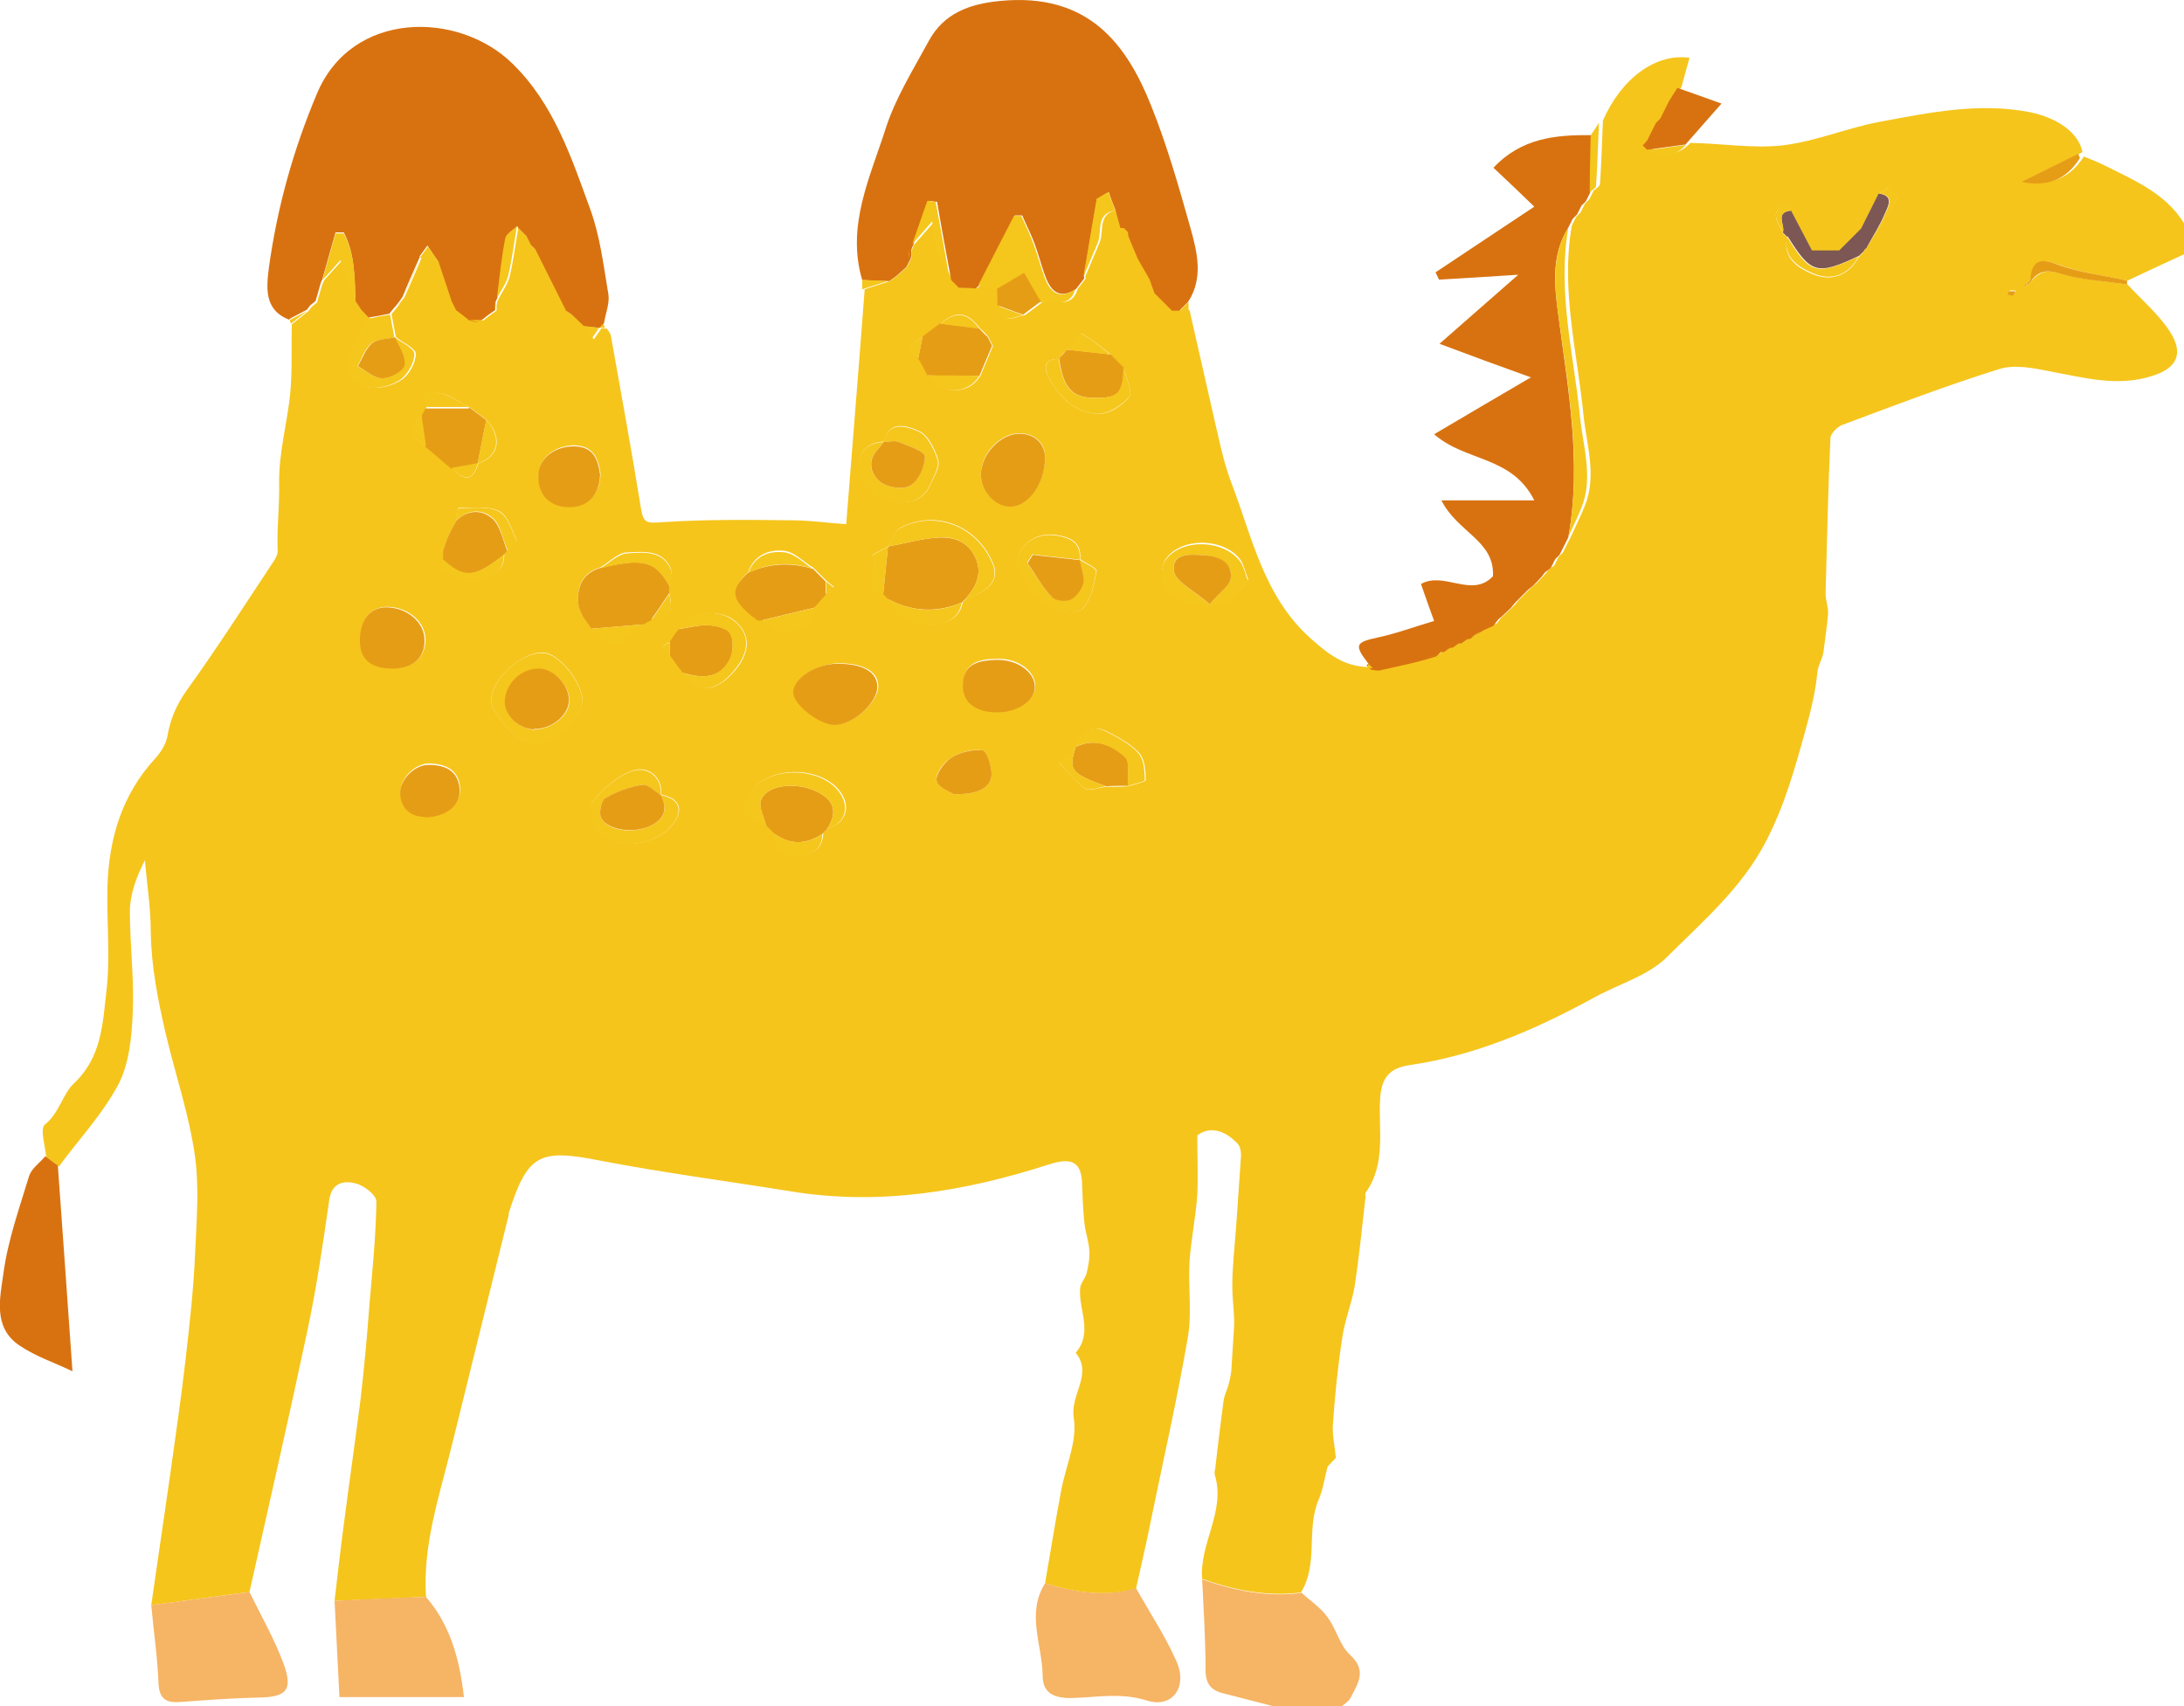   <svg xmlns="http://www.w3.org/2000/svg" viewBox="0 0 44.91 35.09">
   <g>
    <g>
     <path d="m44.91,4.78v.45c-.39.18-.78.36-1.16.54-.48-.1-.97-.16-1.43-.33-.38-.14-.53-.07-.56.31-.03.03-.06.06-.09.09,0,0-.02.02-.03.02,0,0,.02.02.02.02,0,0,.02-.02.03-.02.03-.03.06-.06.09-.09.16-.18.3-.23.57-.15.45.13.93.16,1.4.23.29.32.64.61.87.97.29.45.15.75-.36.91-.71.23-1.39.04-2.09-.09-.35-.07-.74-.15-1.06-.05-1.09.34-2.16.75-3.23,1.15-.1.04-.23.17-.24.26-.05,1.07-.07,2.14-.1,3.21,0,.14.06.28.05.42-.02.25-.06.5-.09.75-.01.15-.12.3-.13.46-.04.41-.14.8-.25,1.2-.22.79-.43,1.55-.82,2.29-.5.95-1.3,1.63-2.03,2.36-.39.38-.99.55-1.48.82-1.19.65-2.42,1.19-3.78,1.39-.44.06-.6.26-.63.69-.04.65.13,1.34-.3,1.94-.01.02,0,.05,0,.08-.07.61-.13,1.22-.22,1.82-.06.37-.21.72-.26,1.09-.09.58-.15,1.17-.19,1.76-.02.23.04.47.06.7-.06.06-.11.12-.17.18-.06.22-.09.46-.18.67-.27.62,0,1.33-.37,1.92-.7.09-1.37-.05-2.03-.28-.06-.73.49-1.39.26-2.14-.01-.04,0-.09.01-.13.05-.46.11-.93.17-1.39.01-.1.06-.19.09-.29.03-.11.06-.22.07-.34.02-.26.03-.53.05-.79.03-.31-.03-.62-.03-.94,0-.41.05-.82.08-1.24.03-.48.07-.97.1-1.45,0-.08-.02-.2-.08-.25-.27-.28-.57-.35-.82-.16,0,.45.02.84,0,1.22-.03.46-.13.92-.16,1.38-.03.51.05,1.03-.03,1.53-.22,1.28-.51,2.55-.77,3.82-.09.46-.2.91-.3,1.37-.64.18-1.26.08-1.87-.11.11-.63.21-1.27.33-1.9.09-.5.34-1.03.26-1.5-.08-.48.4-.9.04-1.34.36-.42.06-.88.09-1.31,0-.11.1-.21.13-.31.04-.16.07-.32.06-.48-.01-.19-.08-.37-.1-.56-.03-.28-.04-.56-.05-.84-.02-.47-.27-.5-.66-.38-1.73.56-3.5.86-5.33.56-1.3-.21-2.61-.38-3.91-.63-1.26-.25-1.5-.14-1.89,1.08,0,.01,0,.03,0,.04-.39,1.58-.78,3.16-1.17,4.74-.25,1.02-.6,2.03-.53,3.11-.63.03-1.25.06-1.88.08.06-.52.12-1.05.19-1.57.11-.85.23-1.69.34-2.54.08-.67.14-1.35.19-2.02.06-.69.13-1.38.14-2.08,0-.13-.25-.33-.42-.37-.25-.07-.5-.02-.55.34-.13.9-.26,1.8-.45,2.69-.38,1.79-.79,3.58-1.19,5.37-.67.09-1.35.18-2.02.27.13-.9.26-1.79.39-2.69.11-.8.23-1.6.32-2.4.08-.7.16-1.41.19-2.11.03-.68.09-1.37,0-2.03-.12-.85-.4-1.67-.6-2.51-.16-.69-.3-1.39-.31-2.11,0-.49-.08-.98-.12-1.47-.17.33-.3.68-.31,1.03,0,.7.09,1.39.06,2.09-.02.5-.07,1.05-.29,1.48-.32.61-.81,1.13-1.23,1.7-.09-.06-.17-.13-.26-.19-.02-.23-.13-.59-.03-.67.3-.24.37-.63.59-.84.59-.55.6-1.25.68-1.92.08-.71,0-1.43.02-2.15.03-.98.3-1.88.98-2.62.11-.12.22-.29.25-.45.06-.35.18-.64.39-.94.62-.86,1.19-1.75,1.78-2.64.05-.07.1-.16.1-.24-.02-.47.04-.93.03-1.4-.01-.62.17-1.24.23-1.86.04-.46.02-.93.03-1.4.11-.09.23-.18.34-.27.02-.03.05-.06.07-.09.04-.03.07-.06.11-.09h0c.03-.12.07-.23.1-.35.01-.03.03-.06.04-.1.12-.13.23-.26.37-.41.11.31.21.59.31.86h0c.04.05.08.11.12.17.05.05.1.11.15.16-.09.16-.16.34-.28.48-.3.36-.18.87.27.94.21.03.48-.04.66-.16.15-.1.29-.35.29-.53,0-.12-.27-.23-.41-.35h0c-.03-.15-.06-.31-.09-.47l.14-.17c.04-.06.08-.12.13-.18h0c.12-.27.24-.54.35-.81v-.02c.13.04.26.08.39.11h0c.09.27.18.54.27.81h0c.03.06.06.12.09.18h0s.08.06.12.09c.05.04.1.08.14.12.09,0,.18,0,.26,0,.05-.04.09-.07.14-.11.04-.03.09-.06.13-.09h0c0-.06,0-.12.01-.17.01-.03.03-.06.04-.09.08-.15.18-.29.22-.44.08-.34.12-.68.18-1.02,0,0,.01.03.01.03.03.03.06.06.09.09,0,0,0,0,0,0,.03.03.06.06.09.09h0c.03.06.06.12.09.18,0,0,0,0,0,0,.03.03.06.06.09.09,0,0,0,0,0,0,.09.18.18.36.27.54h0c.03.06.06.12.09.18h0c.03.06.06.12.09.18h0c.06.11.12.23.18.35h0s.08.06.13.09c.08.08.16.15.24.23.06.09.12.17.18.26l.16-.23h0s.07.01.11.01c.03.05.07.09.08.14.21,1.19.43,2.37.62,3.56.05.31.13.3.43.28.88-.06,1.77-.05,2.65-.04.4,0,.8.06,1.14.08.13-1.65.26-3.24.38-4.83.17-.06.35-.11.52-.17.05-.04.1-.07.15-.11.07-.06.13-.12.2-.18,0,0,0,0,0,0,.03-.06.06-.12.09-.18h0c0-.06,0-.12.01-.17.01-.03.03-.06.04-.1.12-.14.24-.27.43-.49.03.25.03.42.08.57.07.22.19.43.28.64l.16.16c.12,0,.24,0,.35.01,0,0,0,0,0,0,.03-.03.06-.06.09-.09,0,0-.01-.01-.01-.01.12.04.25.07.37.11,0,.12,0,.23.01.35.04.09.08.26.14.26.12.02.26-.05.39-.07.12-.09.24-.18.36-.27.26-.05.6.15.72-.27.02-.03.05-.06.07-.09.03-.04.07-.09.1-.13-.01-.01-.02-.02-.01-.04.1-.23.19-.46.29-.69.1-.23-.05-.6.36-.67h0c.03.12.07.24.1.36.02,0,.05,0,.07,0,.03.03.05.05.08.08,0,.03.01.05.01.08.06.15.13.3.19.46.08.15.17.29.25.44.03.09.07.19.1.28.03.03.05.05.08.08.03.03.07.07.1.1.03.03.05.05.08.08.03.03.07.07.1.1.05,0,.1,0,.15,0,.06,0,.12,0,.18,0,.16.69.31,1.38.47,2.07.12.5.21,1.01.39,1.48.43,1.12.66,2.33,1.63,3.2.38.34.7.58,1.2.59.04,0,.07,0,.11,0,.06,0,.12.01.17.02.21-.05.41-.09.62-.14.08-.02.16-.04.24-.06.1-.03.2-.06.31-.09,0,0,0,0,0,0,.03-.03.06-.06.1-.09h.03s.03,0,.03,0c.04-.03.08-.05.12-.08.02,0,.04-.01.06-.01.04-.03.08-.05.12-.08.02,0,.04-.01.06-.01.04-.03.08-.05.12-.08.02,0,.04-.01.06-.01l.2-.13s.05-.03.08-.05c.07-.03.13-.06.2-.09,0,0,0,0,0,0,.03-.04.06-.08.09-.12.03-.02.05-.04.08-.07.06-.06.13-.12.19-.18,0,0,0,0,0,0,.03-.04.06-.07.09-.11.09-.09.17-.17.26-.26l.11-.09h0c.06-.06.12-.13.18-.19.02-.03.04-.05.06-.08.04-.03.08-.06.12-.09h0c.03-.06.06-.12.09-.18h0s.06-.06.09-.09h0c.03-.06.06-.12.09-.18h0c.03-.06.06-.12.09-.18h0c.09-.2.19-.4.27-.6.25-.63.03-1.26-.03-1.87-.13-1.3-.47-2.58-.24-3.89h0c.03-.06.06-.12.09-.18h0s.06-.06.09-.09c0,0,0,0,0,0,.03-.06.06-.12.09-.18,0,0,0,0,0,0,.03-.03.06-.06.09-.09,0,0,0,0,0,0,.03-.06.06-.12.09-.18h0s.13-.09.13-.14c.03-.43.04-.86.06-1.3.38-.87,1.09-1.39,1.78-1.29-.05.19-.11.39-.16.58,0,0,0,.01,0,.01-.06.09-.11.18-.17.27,0,0,0,0,0,0-.03.06-.06.12-.09.18,0,0,0,0,0,0-.03.06-.06.12-.09.18,0,0,0,0,0,0-.03.03-.06.06-.09.09,0,0,0,0,0,0-.03.06-.06.12-.09.18,0,0,0,0,0,0-.03.06-.06.12-.09.18,0,0,0,0,0,0-.03.03-.06.07-.09.1.03.03.06.06.09.09.29.17.56.14.8-.11h0c.64.01,1.28.12,1.9.05.67-.08,1.3-.35,1.97-.48,1.03-.19,2.06-.41,3.12-.2.57.12,1,.43,1.07.82-.4.2-.81.4-1.17.58.52.11.91-.04,1.2-.49.15.06.3.12.44.19.66.33,1.35.62,1.7,1.33Zm-6.6.4s0,0,0,0c.03-.03.06-.06.08-.09,0,0,0-.01,0-.01.21-.33.43-.65.62-.98.02-.04-.11-.17-.17-.26-.07.05-.14.1-.21.15,0,0,0,0,0,0-.12.24-.24.48-.36.72,0,0,0,0,0,0-.15.15-.3.3-.45.45,0,0,0,0,0,0-.19,0-.37,0-.56,0,0,0,0,0,0,0-.14-.27-.29-.55-.43-.82h0c-.17-.28-.29-.05-.31.07-.02.11.09.25.14.38.03.03.06.06.09.09-.1.44.24.64.53.76.36.15.73.04.94-.35,0,0,0,0,0,0,.03-.03.05-.06.08-.08Zm-28.48,4.35h0c.43-.13.51-.53.18-.89-.12-.09-.24-.18-.36-.27-.21-.1-.4-.25-.62-.29-.1-.02-.41,0-.26.3l-.09.17c-.35.26-.2.45.09.62.18.15.35.3.53.45.23.27.42.3.54-.1Zm13.01-2.24s0,0,0,0c-.2-.15-.38-.31-.6-.43-.03-.02-.19.21-.3.33-.06.06-.11.12-.17.19-.25,0-.33.14-.22.35.21.42.54.75,1.01.78.22.02.52-.16.66-.35.08-.1-.07-.4-.12-.6h0c-.09-.09-.18-.18-.27-.27Zm-.71,8.07c-.12.11-.23.22-.35.33.18.18.34.39.54.53.09.06.28-.03.43-.04.15,0,.3,0,.45-.01.13-.04.36-.09.36-.13,0-.19-.02-.42-.13-.55-.17-.19-.42-.32-.65-.44-.29-.16-.55-.02-.65.31h0Zm-3.86-4.13c-.11.06-.23.13-.34.19.19.23-.24.65.24.79.03.03.07.07.1.1.18.38.5.53.9.52.3,0,.56-.11.63-.45.03-.03.06-.06.08-.08.47-.14.67-.39.55-.69-.31-.79-1.17-1.14-1.91-.76-.12.06-.17.25-.25.38,0,0,0,0,0,0Zm-.09-2.15c-.31.02-.51.17-.52.49,0,.29.36.72.66.75.34.04.67,0,.82-.37.07-.16.2-.36.15-.5-.07-.23-.21-.51-.4-.59-.21-.09-.6-.25-.71.22h0Zm-4.58,7.26h0c.02-.41-.31-.58-.57-.5-.32.1-.62.37-.84.64-.09.12-.03.49.09.62.38.41,1.26.29,1.58-.18.2-.29.11-.5-.26-.58Zm8.61-4.84h0c.04-.37-.23-.46-.5-.5-.37-.05-.67.14-.78.46-.05.15.13.39.23.59.05.1.14.19.22.28.17.22.75.37.91.16.16-.2.21-.49.26-.75,0-.06-.22-.16-.34-.24Zm-8.43,1.7c-.21.09-.21.18,0,.27.09.12.18.24.27.37.28.47.74.4,1.14-.15.26-.37.21-.72-.13-.96-.33-.22-.9-.12-1.1.21-.06.09-.12.18-.18.26Zm-3.33-1.89c.06-.07.19-.17.17-.21-.1-.21-.18-.51-.36-.59-.23-.11-.55-.06-.83-.07-.01,0-.02.17-.04.25-.06.12-.12.24-.18.35-.03.09-.06.18-.09.27,0,.06,0,.11,0,.17,0,.08-.04.22-.01.23.22.1.48.29.67.24.25-.06.6-.16.59-.56.03-.03.05-.06.08-.09Zm5.31,5.65c.06.06.12.12.18.18-.02.29.12.44.41.44.3,0,.56-.06.58-.45.03-.03.06-.06.09-.09.38-.11.49-.46.25-.77-.38-.5-1.37-.53-1.78-.05-.3.36-.19.64.28.74Zm4.65-9.86c-.03-.06-.06-.12-.09-.18-.06-.06-.11-.12-.17-.17-.26-.34-.49-.37-.8-.1l-.36.27c-.19.12-.41.23-.09.45.06.12.12.23.19.35.29.4.82.41,1.07.01.09-.21.17-.41.26-.62Zm-5.02,4.66c-.36.34-.34.54.09.9.03.03.07.06.1.08h.04s.04,0,.04,0c.14.08.3.26.42.24.28-.05.64-.07.65-.5.03-.03.06-.07.1-.1.03-.03.05-.06.08-.09.03-.03.05-.06.08-.09.05-.04.1-.09.16-.13-.05-.04-.11-.09-.16-.13-.09-.09-.17-.17-.26-.26-.2-.12-.38-.32-.59-.35-.31-.04-.62.07-.75.42Zm-1.63.44c0-.05,0-.11,0-.16.01-.12.07-.27.03-.36-.18-.39-.57-.33-.89-.32-.19,0-.37.2-.56.31-.4.13-.49.42-.44.8.03.06.05.12.08.19.06.09.12.17.18.26.16.12.35.35.48.32.22-.05.39-.27.59-.42.06-.03.12-.06.17-.09.36,0,.46-.14.36-.53Zm3.42,2.7c.36,0,.86-.44.88-.77.01-.31-.28-.49-.81-.49-.44,0-.93.31-.92.59,0,.25.54.67.86.67Zm4.31-5.53c-.01-.22-.16-.44-.5-.46-.4-.02-.82.41-.82.84,0,.34.29.66.6.66.37,0,.73-.47.72-1.04Zm-13.4,4.37c.4,0,.65-.21.66-.57.01-.37-.35-.69-.79-.69-.34,0-.55.26-.54.68,0,.39.22.58.68.58Zm12.43.89c.41,0,.77-.24.77-.52,0-.31-.36-.58-.79-.56-.32,0-.66.06-.69.47-.03.39.24.61.71.61Zm-8.17-4.89c-.04-.26-.11-.55-.5-.58-.41-.02-.75.24-.77.57-.02.41.2.66.6.68.39.02.66-.23.67-.67Zm-.37,4.69c0-.4-.49-1.01-.82-1.01-.45-.01-1.06.56-1.06.98,0,.31.62.92.94.92.32,0,.93-.58.93-.89Zm-3.23,2.35c.45,0,.74-.26.71-.59-.03-.37-.31-.48-.63-.49-.3,0-.61.31-.59.6.02.35.27.46.51.47Zm16.92-4.86c-.07-.17-.09-.29-.15-.39-.32-.47-1.23-.5-1.55-.03-.09.13-.11.42-.02.55.23.37.96.52,1.33.29.16-.1.27-.28.39-.43Zm-6.05,4.41c.49.02.77-.14.77-.41,0-.17-.11-.48-.19-.49-.21-.03-.47.04-.65.16-.15.09-.33.34-.29.47.04.14.29.23.36.28Zm21.83-10.35s-.09-.02-.12,0c-.02,0-.02.04-.04.07.04,0,.07.03.11.02.01,0,.02-.04.05-.08Z" style="fill:#f5c51c;">
     </path>
     <path d="m26.76,32.75c.18.17.4.31.54.51.18.24.25.58.46.77.36.33.16.59.01.89-.04.07-.12.12-.19.18h-1.35c-.35-.09-.7-.18-1.05-.27-.26-.06-.39-.18-.39-.49,0-.62-.04-1.24-.07-1.86.66.23,1.33.37,2.03.28Z" style="fill:#f6b465;">
     </path>
     <path d="m5.96,6.58c-.54-.2-.48-.67-.43-1.08.17-1.23.5-2.42.99-3.58.72-1.71,2.91-1.7,4.02-.61.85.83,1.21,1.93,1.6,3,.2.55.27,1.15.37,1.74.03.19-.06.4-.09.6-.03.03-.05.06-.08.09,0,0,0,0,0,0-.11,0-.22-.02-.33-.03-.08-.08-.16-.15-.24-.23-.04-.03-.08-.06-.13-.09,0,0,0,0,0,0-.06-.12-.12-.24-.18-.36,0,0,0,0,0,0-.03-.06-.06-.12-.09-.18,0,0,0,0,0,0-.03-.06-.06-.12-.09-.18,0,0,0,0,0,0-.09-.18-.18-.36-.27-.54,0,0,0,0,0,0-.03-.03-.06-.06-.09-.09,0,0,0,0,0,0-.03-.06-.06-.12-.09-.18,0,0,0,0,0,0-.03-.03-.06-.06-.09-.09,0,0,0,0,0,0-.03-.03-.06-.06-.09-.09,0,0-.01-.03-.01-.03-.08.08-.22.15-.24.25-.07.4-.11.81-.17,1.22-.01.03-.03.06-.04.09,0,.06,0,.11-.01.17,0,0,0,0,0,0-.04.03-.09.06-.13.09-.05.04-.09.07-.14.11-.04.01-.08.03-.11.04h-.03s-.08-.02-.12-.03c-.05-.04-.1-.08-.15-.12-.04-.03-.08-.06-.12-.09,0,0,0,0,0,0-.03-.06-.06-.12-.09-.18,0,0,0,0,0,0-.09-.27-.18-.54-.27-.81,0,0,0,0,0,0-.08-.11-.15-.22-.23-.34-.05.07-.11.15-.16.22,0,0,0,.02,0,.02-.12.27-.24.54-.35.81,0,0,0,0,0,0-.04.06-.08.12-.13.18-.05.06-.1.11-.14.17-.14.03-.29.06-.43.08-.05-.05-.1-.11-.15-.16-.04-.06-.08-.12-.12-.18,0,0,0,0,0,0-.02-.48-.01-.97-.24-1.41-.06,0-.11,0-.17,0-.09.32-.18.64-.27.96-.01.03-.03.06-.04.1-.03.12-.07.24-.1.35,0,0,0,0,0,0-.04.03-.07.06-.11.09-.02.03-.05.06-.07.09-.12.06-.24.13-.36.19Z" style="fill:#d87210;">
     </path>
     <path d="m17.73,5.76c-.33-1.11.16-2.11.48-3.11.2-.63.57-1.22.89-1.81.31-.57.84-.76,1.46-.82,1.83-.18,2.61.9,3.11,2.15.33.82.57,1.67.81,2.52.14.5.27,1.03-.05,1.52-.06.06-.12.12-.18.18-.05,0-.1,0-.15,0-.03-.03-.07-.07-.1-.1-.03-.03-.05-.05-.08-.08-.03-.03-.07-.07-.1-.1-.03-.03-.05-.05-.08-.08-.03-.09-.07-.19-.1-.28-.08-.15-.17-.29-.25-.44-.06-.15-.13-.3-.19-.46,0-.03,0-.05-.01-.08-.03-.03-.05-.05-.08-.08-.02,0-.05,0-.07,0-.03-.12-.07-.24-.1-.36,0,0,0,0,0,0-.05-.13-.1-.25-.14-.38-.08.05-.16.1-.24.14l-.27,1.59s0,.03.01.04c-.03.04-.07.09-.1.13-.02.03-.05.06-.07.09-.31.21-.5.08-.62-.22-.09-.23-.15-.48-.24-.72-.07-.19-.17-.38-.25-.57-.05,0-.1,0-.15,0-.24.47-.48.93-.72,1.4,0,0,.01.01.01.01-.03.03-.06.06-.09.09,0,0,0,0,0,0-.12,0-.24,0-.35-.01-.05-.05-.11-.11-.16-.16-.1-.54-.2-1.07-.29-1.61-.06,0-.12-.02-.17-.02-.11.3-.21.61-.32.91-.01.03-.03.06-.04.1,0,.06,0,.11-.01.17,0,0,0,0,0,0-.03.06-.06.12-.09.18,0,0,0,0,0,0-.07.06-.13.12-.2.18-.05.04-.1.07-.15.11-.17,0-.35-.01-.52-.02Z" style="fill:#d87210;">
     </path>
     <path d="m28.14,13.65c-.3-.39-.27-.44.19-.54.38-.08.75-.22,1.16-.34-.1-.28-.19-.52-.27-.76.47-.27,1.05.3,1.48-.16.04-.73-.73-.9-1.06-1.56h1.91c-.46-.92-1.41-.79-2.06-1.36.64-.38,1.26-.74,1.99-1.17-.64-.23-1.19-.43-1.88-.69.58-.51,1.06-.93,1.62-1.42-.6.04-1.11.07-1.63.1-.02-.05-.05-.1-.07-.15.68-.45,1.35-.9,2.03-1.35-.29-.28-.56-.54-.84-.8.57-.61,1.28-.68,2.01-.67,0,.39-.01.79-.02,1.18,0,0,0,0,0,0-.03.06-.06.12-.09.18,0,0,0,0,0,0-.03.03-.06.06-.09.09,0,0,0,0,0,0-.03.06-.06.12-.09.18,0,0,0,0,0,0-.03.03-.06.06-.09.09,0,0,0,0,0,0-.03.06-.06.12-.09.18,0,0,0,0,0,0-.35.56-.29,1.17-.21,1.77.2,1.53.49,3.05.21,4.6,0,0,0,0,0,0-.03.06-.06.12-.09.18,0,0,0,0,0,0-.03.06-.06.12-.09.18,0,0,0,0,0,0-.03.03-.06.06-.09.09,0,0,0,0,0,0-.03.06-.06.12-.09.18,0,0,0,0,0,0-.04.03-.08.06-.12.09-.02.03-.04.05-.06.08-.06.07-.12.13-.18.19,0,0,0,0,0,0-.04.03-.07.06-.11.09-.09.09-.17.17-.26.26-.03.04-.06.07-.09.11,0,0,0,0,0,0-.06.06-.13.12-.19.18-.03.02-.05.04-.08.07-.03.04-.06.08-.09.12,0,0,0,0,0,0-.07.03-.13.06-.2.09-.03.02-.05.03-.08.05-.07.04-.14.08-.2.13-.02,0-.04,0-.06.01-.04.03-.08.05-.12.08-.02,0-.04,0-.06.01-.04.03-.08.05-.12.08-.02,0-.04,0-.06.01-.04.03-.08.05-.12.08,0,0-.03,0-.03,0,0,0-.03,0-.03,0-.03.03-.06.06-.1.09,0,0,0,0,0,0-.1.03-.2.06-.31.09-.08.02-.16.04-.24.06-.21.05-.41.09-.62.14-.06,0-.12-.01-.17-.02-.03-.03-.06-.06-.09-.09Z" style="fill:#d87210;">
     </path>
     <path d="m23.36,32.66c.28.5.6.98.83,1.5.24.53-.08.98-.61.81-.54-.17-1.05-.06-1.56-.05-.38,0-.58-.12-.58-.47-.01-.63-.34-1.27.05-1.89.62.19,1.24.29,1.87.1Z" style="fill:#f6b465;">
     </path>
     <path d="m5.13,32.74c.24.49.51.96.7,1.47.2.55.06.69-.51.7-.53.01-1.06.05-1.59.09-.27.02-.45-.02-.47-.37-.02-.54-.1-1.08-.15-1.62.67-.09,1.35-.18,2.02-.27Z" style="fill:#f6b465;">
     </path>
     <path d="m8.76,32.84c.49.57.69,1.26.78,2.06h-2.56c-.03-.66-.07-1.32-.1-1.98.63-.03,1.25-.06,1.88-.08Z" style="fill:#f6b465;">
     </path>
     <path d="m1.19,23.98c.1,1.39.2,2.78.3,4.22-.35-.17-.75-.3-1.09-.53-.55-.37-.4-.98-.33-1.48.09-.68.33-1.35.53-2.01.05-.15.22-.27.33-.4.09.06.17.13.26.19Z" style="fill:#d87210;">
     </path>
     <path d="m19.86,12.31s-.06.06-.08.08c-.52.22-1.03.19-1.52-.07-.03-.03-.07-.07-.1-.1.03-.33.07-.66.1-.98,0,0,0,0,0,0,.32-.06.64-.15.96-.18.32-.03.63.03.81.35.19.35.06.63-.17.9Z" style="fill:#e69d16;">
     </path>
     <path d="m13.4,12.75c-.06.03-.12.06-.17.09-.36.03-.71.06-1.07.09-.06-.09-.12-.17-.18-.26-.03-.06-.05-.12-.08-.19-.05-.37.04-.67.44-.8.88-.21,1.14-.15,1.42.36,0,.05,0,.11,0,.16-.12.18-.24.36-.36.53Z" style="fill:#e69d16;">
     </path>
     <path d="m16.99,12.22s-.05.06-.08.09c-.03.03-.05.06-.08.09-.03.03-.06.07-.1.1-.36.09-.72.17-1.08.26,0,0-.04,0-.04,0,0,0-.04,0-.04,0-.03-.03-.07-.06-.1-.08-.44-.36-.46-.56-.09-.9.44-.2.88-.22,1.34-.08.09.09.17.17.26.26,0,.09,0,.17,0,.26Z" style="fill:#e69d16;">
     </path>
     <path d="m17.17,14.91c-.32,0-.86-.42-.86-.67,0-.29.48-.6.92-.59.53,0,.82.18.81.49-.01.33-.51.77-.88.77Z" style="fill:#e69d16;">
     </path>
     <path d="m21.49,9.38c.01.57-.35,1.04-.72,1.04-.31,0-.6-.32-.6-.66,0-.42.42-.86.82-.84.34.02.48.24.5.46Z" style="fill:#e69d16;">
     </path>
     <path d="m20.14,6.76c.06.06.11.12.17.17.03.06.06.12.09.18-.09.21-.17.41-.26.62-.36,0-.71,0-1.07-.01-.06-.12-.12-.23-.19-.35.03-.15.06-.3.09-.45.12-.09.24-.18.36-.27.27.03.54.07.8.1Z" style="fill:#e69d16;">
     </path>
     <path d="m9.64,8.37c.12.09.24.18.36.27-.06.3-.12.6-.18.9,0,0,0,0,0,0-.18.03-.36.06-.54.1-.18-.15-.35-.3-.53-.45-.03-.21-.06-.42-.09-.62.03-.06.06-.12.09-.17.3,0,.59,0,.89,0Z" style="fill:#e69d16;">
     </path>
     <path d="m8.08,13.75c-.46,0-.68-.19-.68-.58,0-.42.21-.68.54-.68.44,0,.8.32.79.69,0,.36-.25.57-.66.57Z" style="fill:#e69d16;">
     </path>
     <path d="m17,17.06s-.06.06-.09.09c-.33.22-.66.23-.98,0-.06-.06-.12-.12-.18-.18-.04-.18-.16-.38-.1-.52.12-.32.75-.38,1.17-.16.37.19.39.45.18.77Z" style="fill:#e69d16;">
     </path>
     <path d="m20.51,14.65c-.47,0-.74-.22-.71-.61.03-.41.36-.46.69-.47.43-.01.79.25.79.56,0,.28-.36.52-.77.52Z" style="fill:#e69d16;">
     </path>
     <path d="m12.34,9.76c-.01.44-.28.69-.67.67-.39-.02-.62-.27-.6-.68.02-.33.35-.59.77-.57.39.02.46.31.5.58Z" style="fill:#e69d16;">
     </path>
     <path d="m11.97,14.44c0,.31-.61.9-.93.89-.32,0-.93-.61-.94-.92,0-.43.6-1,1.06-.98.33,0,.82.61.82,1.01Zm-.98.56c.36,0,.72-.29.72-.59,0-.31-.32-.65-.61-.65-.36,0-.69.29-.71.66-.02.28.29.58.61.59Z" style="fill:#f5c61c;">
     </path>
     <path d="m9.11,11.5c0-.06,0-.11,0-.17.03-.09.06-.18.09-.27.06-.12.12-.24.18-.35.24-.24.54-.23.75-.04.16.15.21.43.3.66-.03.03-.05.06-.08.09-.6.47-.82.49-1.25.09Z" style="fill:#e69d16;">
     </path>
     <path d="m20.13,5.84c.24-.47.48-.93.72-1.4.05,0,.1,0,.15,0,.09.19.18.38.25.57.09.24.15.48.24.72.12.3.31.43.62.22-.12.41-.47.22-.72.27-.11-.2-.23-.4-.34-.59-.19.11-.37.22-.56.33-.12-.04-.25-.07-.37-.11Z" style="fill:#f5c61c;">
     </path>
     <path d="m14.04,13.84c-.09-.12-.18-.24-.27-.37,0-.09,0-.18,0-.27.06-.09.12-.18.18-.26.2-.03.41-.09.61-.08.16,0,.4.06.46.17.07.14.06.38-.01.53-.21.41-.58.39-.96.28Z" style="fill:#e69d16;">
     </path>
     <path d="m22.2,11.51c.12.08.35.18.34.24-.04.26-.1.56-.26.75-.16.2-.74.06-.91-.16-.07-.09-.16-.18-.22-.28-.1-.19-.28-.43-.23-.59.11-.32.41-.51.78-.46.27.04.54.13.5.5-.32-.04-.65-.07-.97-.11l-.11.17c.16.24.31.49.5.7.07.08.29.1.39.05.12-.06.23-.22.26-.35.03-.15-.05-.31-.08-.47Z" style="fill:#f5c61c;">
     </path>
     <path d="m32.25,11.05c.28-1.55,0-3.07-.21-4.6-.08-.6-.13-1.22.21-1.77-.23,1.32.11,2.6.24,3.89.06.61.28,1.25.03,1.87-.08.2-.18.4-.27.6Z" style="fill:#f5c61c;">
     </path>
     <path d="m21.77,7.38c.06-.06.11-.12.17-.19.3.03.6.06.9.1,0,0,0,0,0,0,.09.09.18.18.27.27,0,0,0,0,0,0-.01.54-.12.64-.65.62-.42-.01-.6-.22-.68-.8Z" style="fill:#e69d16;">
     </path>
     <path d="m8.74,16.8c-.24,0-.49-.12-.51-.47-.02-.29.3-.61.59-.6.32,0,.6.11.63.49.03.33-.26.58-.71.59Z" style="fill:#e69d16;">
     </path>
     <path d="m13.59,16.35c.37.08.46.29.26.58-.32.46-1.2.59-1.58.18-.12-.13-.18-.51-.09-.62.22-.27.52-.54.84-.64.26-.08.59.09.57.5-.13-.07-.27-.23-.38-.21-.26.04-.52.14-.76.27-.08.05-.13.27-.1.38.08.26.59.37.96.22.32-.12.45-.33.28-.66Z" style="fill:#f5c61c;">
     </path>
     <path d="m18.17,9.09c.11-.46.5-.31.71-.22.19.08.33.37.4.59.04.14-.08.33-.15.5-.16.37-.49.4-.82.37-.3-.03-.67-.46-.66-.75.01-.32.21-.47.52-.49-.04.05-.07.1-.11.14-.24.23-.16.51.03.67.14.12.48.18.62.09.17-.1.31-.39.31-.6,0-.11-.34-.22-.54-.3-.09-.04-.21,0-.31,0Z" style="fill:#f5c61c;">
     </path>
     <path d="m25.66,11.94c-.13.14-.23.33-.39.43-.38.23-1.1.08-1.33-.29-.08-.13-.07-.42.02-.55.32-.47,1.22-.44,1.55.03.06.09.09.21.15.39Zm-.79.49c.21-.25.42-.39.44-.55.03-.33-.27-.43-.54-.46-.27-.02-.69-.06-.63.32.03.23.42.41.74.69Z" style="fill:#f5c61c;">
     </path>
     <path d="m34.5,1.81c.29.1.59.21.9.32-.26.29-.49.56-.73.83,0,0,0,.01,0,.01-.27.04-.53.07-.8.11-.03-.03-.06-.06-.09-.09.03-.03.06-.07.09-.1,0,0,0,0,0,0,.03-.06.06-.12.09-.18,0,0,0,0,0,0,.03-.06.06-.12.09-.18,0,0,0,0,0,0,.03-.03.06-.06.09-.09,0,0,0,0,0,0,.03-.06.06-.12.09-.18,0,0,0,0,0,0,.03-.06.06-.12.09-.18,0,0,0,0,0,0,.06-.09.11-.18.17-.27,0,0,0-.01,0-.01Z" style="fill:#d87210;">
     </path>
     <path d="m19.62,16.34c-.07-.05-.33-.14-.36-.28-.03-.13.15-.37.29-.47.18-.12.44-.18.65-.16.09.01.19.32.19.49,0,.27-.28.43-.77.41Z" style="fill:#e69d16;">
     </path>
     <path d="m23.19,16.16c-.15,0-.3,0-.45.01-.73-.27-.77-.33-.62-.81,0,0,0,0,0,0,.39-.19.74-.05,1.02.21.11.1.04.39.06.59Z" style="fill:#e69d16;">
     </path>
     <path d="m36.75,4.87s-.06-.06-.09-.09c.06-.15-.18-.41.17-.45,0,0,0,0,0,0,.14.27.29.55.43.82,0,0,0,0,0,0,.19,0,.37,0,.56,0,0,0,0,0,0,0,.15-.15.3-.3.45-.45,0,0,0,0,0,0,.12-.24.24-.48.36-.72,0,0,0,0,0,0,.33.04.19.27.13.41-.1.24-.24.46-.37.69,0,0,0,.01,0,.01-.03.03-.06.06-.08.09,0,0,0,0,0,0-.03.03-.05.06-.08.08,0,0,0,0,0,0-.87.41-.99.37-1.47-.4Z" style="fill:#7d5753;">
     </path>
     <path d="m17,17.06c.21-.32.19-.58-.18-.77-.42-.22-1.05-.16-1.17.16-.05.14.06.34.1.52-.47-.1-.58-.38-.28-.74.41-.48,1.4-.45,1.78.05.24.32.13.66-.25.77Z" style="fill:#f5c61c;">
     </path>
     <path d="m19.86,12.31c.23-.27.36-.55.17-.9-.18-.32-.49-.39-.81-.35-.32.03-.64.12-.96.18.08-.13.13-.32.25-.38.74-.38,1.6-.03,1.91.76.12.3-.09.55-.55.69Z" style="fill:#f5c61c;">
     </path>
     <path d="m7.59,6.55c.14-.03.29-.06.43-.08.03.16.06.31.09.47-.16.04-.36.03-.47.12-.14.11-.2.31-.29.47.17.09.34.25.5.25.16,0,.44-.15.46-.27.03-.18-.12-.38-.2-.58.15.12.41.23.41.35,0,.18-.14.42-.29.53-.18.12-.45.19-.66.16-.45-.07-.57-.58-.27-.94.12-.14.19-.32.28-.48Z" style="fill:#f5c61c;">
     </path>
     <path d="m14.04,13.84c.38.11.75.13.96-.28.08-.15.09-.39.01-.53-.06-.11-.29-.16-.46-.17-.2-.01-.41.05-.61.08.2-.33.76-.44,1.1-.21.35.23.4.59.13.96-.4.56-.86.62-1.14.15Z" style="fill:#f5c61c;">
     </path>
     <path d="m21.77,7.38c.09.58.26.79.68.8.53.02.64-.08.65-.62.05.21.2.5.12.6-.15.18-.44.36-.66.35-.47-.03-.8-.36-1.01-.78-.1-.21-.03-.35.22-.35Z" style="fill:#f5c61c;">
     </path>
     <path d="m20.5,5.94c.19-.11.37-.22.56-.33.11.2.23.4.34.59-.12.09-.24.18-.36.27-.18-.06-.35-.13-.53-.19,0-.12,0-.23-.01-.35Z" style="fill:#e69d16;">
     </path>
     <path d="m23.19,16.16c-.01-.2.05-.49-.06-.59-.27-.25-.63-.4-1.02-.21.1-.34.36-.47.65-.31.23.12.48.25.65.44.11.13.13.36.13.55,0,.04-.23.08-.36.13Z" style="fill:#f5c61c;">
     </path>
     <path d="m18.26,12.32c.5.26,1,.3,1.52.07-.07.34-.33.45-.63.45-.4,0-.72-.14-.9-.52Z" style="fill:#f5c61c;">
     </path>
     <path d="m6.63,5.76c.09-.32.18-.64.27-.96.06,0,.11,0,.17,0,.23.43.23.92.24,1.41-.1-.27-.2-.55-.31-.86-.13.15-.25.28-.37.41Z" style="fill:#f5c61c;">
     </path>
     <path d="m13.76,12.05c-.28-.51-.54-.58-1.42-.36.19-.11.37-.3.56-.31.32-.02.71-.07.89.32.04.1-.01.24-.03.36Z" style="fill:#f5c61c;">
     </path>
     <path d="m18.75,5.04c.11-.3.21-.61.32-.91.06,0,.12.02.17.02.1.54.2,1.07.29,1.61-.1-.21-.21-.42-.28-.64-.05-.15-.05-.32-.08-.57-.19.22-.31.36-.43.49Z" style="fill:#f5c61c;">
     </path>
     <path d="m10.44,11.32c-.1-.22-.14-.51-.3-.66-.21-.19-.51-.2-.75.04.01-.09.03-.25.04-.25.28,0,.6-.05.83.07.18.09.26.38.36.59.02.04-.11.14-.17.21Z" style="fill:#f5c61c;">
     </path>
     <path d="m22.12,15.36c-.15.49-.1.54.62.81-.15.02-.34.11-.43.04-.21-.14-.36-.35-.54-.53.12-.11.23-.22.35-.33Z" style="fill:#f5c61c;">
     </path>
     <path d="m43.74,5.77s0,.06,0,.08c-.47-.07-.95-.09-1.4-.23-.27-.08-.42-.04-.57.15,0,0-.02-.02-.02-.02.03-.38.18-.46.56-.31.45.17.95.22,1.43.33Z" style="fill:#e69d16;">
     </path>
     <path d="m22.28,5.68l.27-1.59c.08-.05.16-.1.24-.14.05.13.1.25.14.38-.41.06-.26.44-.36.67-.1.23-.19.46-.29.69Z" style="fill:#f5c61c;">
     </path>
     <path d="m16.73,11.7c-.46-.15-.9-.13-1.34.08.13-.36.44-.46.75-.42.21.03.4.23.59.35Z" style="fill:#f5c61c;">
     </path>
     <path d="m9.11,11.5c.43.4.65.38,1.25-.09,0,.4-.34.5-.59.56-.2.05-.45-.14-.67-.24-.03-.01,0-.15.01-.23Z" style="fill:#f5c61c;">
     </path>
     <path d="m36.75,4.87c.47.77.6.81,1.47.4-.21.4-.58.51-.94.35-.28-.12-.63-.32-.53-.76Z" style="fill:#f5c61c;">
     </path>
     <path d="m15.93,17.15c.33.23.66.22.98,0-.01.38-.28.44-.58.45-.29,0-.43-.15-.41-.44Z" style="fill:#f5c61c;">
     </path>
     <path d="m38.4,5.08c.12-.23.27-.45.37-.69.06-.14.2-.37-.13-.41.07-.05.14-.1.21-.15.06.09.2.22.17.26-.19.34-.41.66-.62.98Z" style="fill:#f5c61c;">
     </path>
     <path d="m42.74,3.17s.02.06.03.08c-.28.45-.68.6-1.2.49.36-.18.77-.38,1.17-.58Z" style="fill:#e69d16;">
     </path>
     <path d="m15.66,12.76c.36-.09.72-.17,1.08-.26-.01.43-.37.45-.65.5-.12.02-.28-.15-.42-.24Z" style="fill:#f5c61c;">
     </path>
     <path d="m12.16,12.93c.36-.03.71-.06,1.07-.09-.19.15-.37.37-.59.42-.13.03-.32-.21-.48-.32Z" style="fill:#f5c61c;">
     </path>
     <path d="m10.22,6.12c.05-.41.09-.82.17-1.22.02-.09.15-.16.24-.25-.06.34-.1.69-.18,1.02-.04.16-.14.29-.22.44Z" style="fill:#f5c61c;">
     </path>
     <path d="m22.83,7.29c-.3-.03-.6-.06-.9-.1.1-.12.26-.35.3-.33.22.11.4.28.6.43Z" style="fill:#f5c61c;">
     </path>
     <path d="m32.69,3.96c0-.39.01-.79.02-1.18.06-.09.12-.17.17-.26-.02.43-.03.86-.06,1.3,0,.05-.09.09-.13.14Z" style="fill:#f5c61c;">
     </path>
     <path d="m9.64,8.37c-.3,0-.59,0-.89,0-.14-.3.16-.32.26-.3.22.05.42.19.62.29Z" style="fill:#f5c61c;">
     </path>
     <path d="m19.07,7.72c.36,0,.71,0,1.07.01-.26.4-.78.39-1.07-.01Z" style="fill:#f5c61c;">
     </path>
     <path d="m18.26,11.24c-.03.33-.07.66-.1.98-.48-.14-.05-.56-.24-.79l.34-.19Z" style="fill:#f5c61c;">
     </path>
     <path d="m9.82,9.53c.06-.3.12-.6.18-.9.33.37.25.77-.18.9Z" style="fill:#f5c61c;">
     </path>
     <path d="m20.14,6.76c-.27-.03-.54-.07-.8-.1.31-.27.55-.24.8.1Z" style="fill:#f5c61c;">
     </path>
     <path d="m13.4,12.75c.12-.18.24-.36.36-.53.1.39,0,.54-.36.53Z" style="fill:#f5c61c;">
     </path>
     <path d="m37.26,5.15c-.14-.27-.29-.55-.43-.82.14.27.29.55.43.82Z" style="fill:#f5c61c;">
     </path>
     <path d="m8.29,6.12c.12-.27.24-.54.35-.81-.12.27-.24.54-.35.81Z" style="fill:#f5c61c;">
     </path>
     <path d="m33.87,3.09c.27-.04.53-.07.8-.11-.24.25-.5.28-.8.11Z" style="fill:#f5c61c;">
     </path>
     <path d="m20.51,6.29c.18.06.35.13.53.19-.13.03-.27.09-.39.07-.06,0-.09-.17-.14-.26Z" style="fill:#f5c61c;">
     </path>
     <path d="m8.67,8.55c.03.21.06.42.09.62-.29-.17-.44-.36-.09-.62Z" style="fill:#f5c61c;">
     </path>
     <path d="m9.02,5.4c.09.27.18.54.27.81-.09-.27-.18-.54-.27-.81Z" style="fill:#f5c61c;">
     </path>
     <path d="m36.83,4.33c-.35.04-.11.3-.17.45-.05-.13-.16-.26-.14-.38.02-.12.14-.35.31-.07Z" style="fill:#f5c61c;">
     </path>
     <path d="m9.29,9.62c.18-.03.36-.06.54-.1-.11.4-.3.36-.54.1Z" style="fill:#f5c61c;">
     </path>
     <path d="m38.64,3.98c-.12.24-.24.48-.36.72.12-.24.24-.48.36-.72Z" style="fill:#f5c61c;">
     </path>
     <path d="m8.64,5.29c.05-.07.11-.15.16-.22.08.11.15.22.23.34-.13-.04-.26-.08-.39-.11Z" style="fill:#f5c61c;">
     </path>
     <path d="m17.73,5.76c.17,0,.35.01.52.02-.17.06-.35.11-.52.17,0-.06,0-.13,0-.19Z" style="fill:#f5c61c;">
     </path>
     <path d="m11.99,6.71c.11,0,.22.02.33.03-.05.08-.11.16-.16.23-.06-.09-.12-.17-.18-.26Z" style="fill:#f5c61c;">
     </path>
     <path d="m11,5.13c.09.18.18.36.27.54-.09-.18-.18-.36-.27-.54Z" style="fill:#f5c61c;">
     </path>
     <path d="m18.97,6.93c-.03.15-.06.3-.09.45-.32-.22-.1-.33.09-.45Z" style="fill:#f5c61c;">
     </path>
     <path d="m28.4,13.76c.21-.05.41-.09.62-.14-.21.05-.41.09-.62.14Z" style="fill:#f5c61c;">
     </path>
     <path d="m38.27,4.69c-.15.15-.3.3-.45.45.15-.15.3-.3.45-.45Z" style="fill:#f5c61c;">
     </path>
     <path d="m5.96,6.58c.12-.06.24-.13.36-.19-.11.09-.23.18-.34.27,0-.03-.02-.05-.02-.08Z" style="fill:#f5c61c;">
     </path>
     <path d="m23.2,4.86c.06.15.13.3.19.46-.06-.15-.13-.3-.19-.46Z" style="fill:#f5c61c;">
     </path>
     <path d="m41.44,6s-.03.08-.05.08c-.04,0-.07-.02-.11-.02.01-.02.02-.07.04-.07.04,0,.08,0,.12,0Z" style="fill:#e69d16;">
     </path>
     <path d="m23.1,7.56c-.09-.09-.18-.18-.27-.27.09.09.18.18.27.27Z" style="fill:#f5c61c;">
     </path>
     <path d="m11.45,6.03c.06.12.12.24.18.36-.06-.12-.12-.24-.18-.36Z" style="fill:#f5c61c;">
     </path>
     <path d="m13.77,13.21c0,.09,0,.18,0,.27-.21-.09-.21-.18,0-.27Z" style="fill:#f5c61c;">
     </path>
     <path d="m37.82,5.14c-.19,0-.37,0-.56,0,.19,0,.37,0,.56,0Z" style="fill:#f5c61c;">
     </path>
     <path d="m9.2,11.06c-.03.09-.06.18-.09.27.03-.09.06-.18.09-.27Z" style="fill:#f5c61c;">
     </path>
     <path d="m16.99,12.22c0-.09,0-.17,0-.26.05.04.11.09.16.13-.05.04-.1.09-.16.13Z" style="fill:#f5c61c;">
     </path>
     <path d="m27.48,29.98c-.06.06-.11.12-.17.18.06-.06.11-.12.17-.18Z" style="fill:#f5c61c;">
     </path>
     <path d="m6.49,6.21c.03-.12.07-.24.1-.35-.03.12-.07.24-.1.35Z" style="fill:#f5c61c;">
     </path>
     <path d="m9.8,6.62s.08-.03.11-.04c-.09,0-.18,0-.26,0,.04.01.08.02.12.03,0,0,.03,0,.03,0Z" style="fill:#f5c61c;">
     </path>
     <path d="m34.5,1.83c-.06.09-.11.18-.17.27.06-.09.11-.18.17-.27Z" style="fill:#f5c61c;">
     </path>
     <path d="m19.7,5.92c.12,0,.24,0,.35.01-.12,0-.24,0-.35-.01Z" style="fill:#f5c61c;">
     </path>
     <path d="m20.4,7.12c-.03-.06-.06-.12-.09-.18.03.06.06.12.09.18Z" style="fill:#f5c61c;">
     </path>
     <path d="m11.9,12.48c.03.06.05.12.08.19-.03-.06-.05-.12-.08-.19Z" style="fill:#f5c61c;">
     </path>
     <path d="m22.93,4.32c.03.12.07.24.1.36-.03-.12-.07-.24-.1-.36Z" style="fill:#f5c61c;">
     </path>
     <path d="m18.41,5.66c.07-.06.13-.12.2-.18-.07.06-.13.12-.2.18Z" style="fill:#f5c61c;">
     </path>
     <path d="m30.89,12.66c.06-.06.13-.12.19-.18-.06.06-.13.12-.19.18Z" style="fill:#f5c61c;">
     </path>
     <path d="m23.65,5.75c.03.09.07.19.1.28-.03-.09-.07-.19-.1-.28Z" style="fill:#f5c61c;">
     </path>
     <path d="m29.25,13.55c.1-.03.2-.06.31-.09-.1.03-.2.06-.31.09Z" style="fill:#f5c61c;">
     </path>
     <path d="m31.53,12.04c.06-.06.12-.13.18-.19-.06.06-.12.13-.18.19Z" style="fill:#f5c61c;">
     </path>
     <path d="m24.26,6.39c.06-.06.12-.12.18-.18,0,.06,0,.12,0,.18-.06,0-.12,0-.18,0Z" style="fill:#f5c61c;">
     </path>
     <path d="m18.61,5.49c.03-.06.06-.12.09-.18-.03.06-.06.12-.09.18Z" style="fill:#f5c61c;">
     </path>
     <path d="m34.06,2.54c-.03.06-.06.12-.09.18.03-.06.06-.12.09-.18Z" style="fill:#f5c61c;">
     </path>
     <path d="m7.32,6.21c.04.06.08.12.12.18-.04-.06-.08-.12-.12-.18Z" style="fill:#f5c61c;">
     </path>
     <path d="m32.07,11.41c.03-.06.06-.12.09-.18-.03.06-.06.12-.09.18Z" style="fill:#f5c61c;">
     </path>
     <path d="m31.89,11.68c.03-.06.06-.12.09-.18-.03.06-.06.12-.09.18Z" style="fill:#f5c61c;">
     </path>
     <path d="m34.33,2.09c-.03.06-.06.12-.09.18.03-.06.06-.12.09-.18Z" style="fill:#f5c61c;">
     </path>
     <path d="m9.29,6.21c.03.06.06.12.09.18-.03-.06-.06-.12-.09-.18Z" style="fill:#f5c61c;">
     </path>
     <path d="m10.17,6.39c0-.06,0-.11.01-.17,0,.06,0,.11-.01.17Z" style="fill:#f5c61c;">
     </path>
     <path d="m11.27,5.67c.03.06.06.12.09.18-.03-.06-.06-.12-.09-.18Z" style="fill:#f5c61c;">
     </path>
     <path d="m32.16,11.23c.03-.06.06-.12.09-.18-.03.06-.06.12-.09.18Z" style="fill:#f5c61c;">
     </path>
     <path d="m34.24,2.27c-.03.06-.06.12-.09.18.03-.06.06-.12.09-.18Z" style="fill:#f5c61c;">
     </path>
     <path d="m32.61,4.15c.03-.06.06-.12.09-.18-.03.06-.06.12-.09.18Z" style="fill:#f5c61c;">
     </path>
     <path d="m32.43,4.42c.03-.06.06-.12.09-.18-.03.06-.06.12-.09.18Z" style="fill:#f5c61c;">
     </path>
     <path d="m32.24,4.69c.03-.06.06-.12.09-.18-.03.06-.06.12-.09.18Z" style="fill:#f5c61c;">
     </path>
     <path d="m10.82,4.86c.03.06.06.12.09.18-.03-.06-.06-.12-.09-.18Z" style="fill:#f5c61c;">
     </path>
     <path d="m18.69,5.31c0-.06,0-.11.01-.17,0,.06,0,.11-.01.17Z" style="fill:#f5c61c;">
     </path>
     <path d="m11.36,5.85c.03.06.06.12.09.18-.03-.06-.06-.12-.09-.18Z" style="fill:#f5c61c;">
     </path>
     <path d="m33.97,2.72c-.03.06-.06.12-.09.18.03-.06.06-.12.09-.18Z" style="fill:#f5c61c;">
     </path>
     <path d="m30.25,13.11c.07-.04.14-.08.2-.13-.07.04-.14.08-.2.13Z" style="fill:#f5c61c;">
     </path>
     <path d="m30.53,12.93c.07-.03.13-.06.2-.09-.07.03-.13.06-.2.09Z" style="fill:#f5c61c;">
     </path>
     <path d="m8.17,6.3c.04-.06.08-.12.13-.18-.04.06-.08.12-.13.18Z" style="fill:#f5c61c;">
     </path>
     <path d="m30.72,12.85s.06-.08.09-.12c-.03.04-.06.08-.09.12Z" style="fill:#f5c61c;">
     </path>
     <path d="m6.39,6.3s.07-.06.11-.09c-.04.03-.07.06-.11.09Z" style="fill:#f5c61c;">
     </path>
     <path d="m15.48,12.67s.07.06.1.08c-.03-.03-.07-.06-.1-.08Z" style="fill:#f5c61c;">
     </path>
     <path d="m10.91,5.04s.06.06.09.09c-.03-.03-.06-.06-.09-.09Z" style="fill:#f5c61c;">
     </path>
     <path d="m41.68,5.86s-.02.02-.03.02c0,0-.01-.01-.02-.02,0,0,.02-.02.03-.02,0,0,.02.02.02.02Z" style="fill:#e69d16;">
     </path>
     <path d="m30.07,13.2s.08-.05.12-.08c-.04.03-.08.05-.12.08Z" style="fill:#f5c61c;">
     </path>
     <path d="m20.05,5.94s.06-.06.09-.09c-.03.03-.06.06-.09.09Z" style="fill:#f5c61c;">
     </path>
     <path d="m34.15,2.45s-.06.06-.09.09c.03-.03.06-.06.09-.09Z" style="fill:#f5c61c;">
     </path>
     <path d="m29.71,13.38s.08-.05.12-.08c-.04.03-.08.05-.12.08Z" style="fill:#f5c61c;">
     </path>
     <path d="m31.08,12.49s.06-.07.09-.11c-.03.04-.06.07-.09.11Z" style="fill:#f5c61c;">
     </path>
     <path d="m29.56,13.47s.06-.06.1-.09c-.03.03-.06.06-.1.09Z" style="fill:#f5c61c;">
     </path>
     <path d="m23.82,6.11s.07.07.1.1c-.03-.03-.07-.07-.1-.1Z" style="fill:#f5c61c;">
     </path>
     <path d="m10.73,4.77s.06.06.09.09c-.03-.03-.06-.06-.09-.09Z" style="fill:#f5c61c;">
     </path>
     <path d="m12.33,6.74s.05-.06.08-.09c0,.03.02.06.03.09-.04,0-.07,0-.11,0Z" style="fill:#f5c61c;">
     </path>
     <path d="m28.14,13.65s.06.06.09.09c-.04,0-.07,0-.11,0,0-.03.02-.06.02-.09Z" style="fill:#f5c61c;">
     </path>
     <path d="m23.1,4.7s.05.05.08.08c-.03-.03-.05-.05-.08-.08Z" style="fill:#f5c61c;">
     </path>
     <path d="m10.64,4.68s.06.06.09.09c-.03-.03-.06-.06-.09-.09Z" style="fill:#f5c61c;">
     </path>
     <path d="m41.67,5.84s.06-.06.09-.09c0,0,.02.02.02.02-.03.03-.06.06-.09.09,0,0-.02-.02-.02-.02Z" style="fill:#e69d16;">
     </path>
     <path d="m32.34,4.51s.06-.06.09-.09c-.03.03-.06.06-.09.09Z" style="fill:#f5c61c;">
     </path>
     <path d="m11.62,6.39s.08.06.13.09c-.04-.03-.08-.06-.13-.09Z" style="fill:#f5c61c;">
     </path>
     <path d="m10.05,6.48s.09-.06.13-.09c-.04.03-.09.06-.13.09Z" style="fill:#f5c61c;">
     </path>
     <path d="m16.83,12.4s.05-.06.08-.09c-.03.03-.05.06-.08.09Z" style="fill:#f5c61c;">
     </path>
     <path d="m9.38,6.39s.08.06.12.09c-.04-.03-.08-.06-.12-.09Z" style="fill:#f5c61c;">
     </path>
     <path d="m32.52,4.24s.06-.06.09-.09c-.03.03-.06.06-.09.09Z" style="fill:#f5c61c;">
     </path>
     <path d="m24,6.29s.07.07.1.1c-.03-.03-.07-.07-.1-.1Z" style="fill:#f5c61c;">
     </path>
     <path d="m22.19,5.85s.07-.09.1-.13c-.03.04-.07.09-.1.13Z" style="fill:#f5c61c;">
     </path>
     <path d="m31.43,12.13s.07-.06.11-.09c-.04.03-.07.06-.11.09Z" style="fill:#f5c61c;">
     </path>
     <path d="m31.77,11.77s.08-.06.12-.09c-.04.03-.08.06-.12.09Z" style="fill:#f5c61c;">
     </path>
     <path d="m38.31,5.18s.06-.06.08-.09c-.03.03-.06.06-.08.09Z" style="fill:#f5c61c;">
     </path>
     <path d="m38.22,5.27s.05-.06.08-.08c-.03.03-.05.06-.08.08Z" style="fill:#f5c61c;">
     </path>
     <path d="m33.88,2.9s-.06.07-.09.1c.03-.03.06-.07.09-.1Z" style="fill:#f5c61c;">
     </path>
     <path d="m31.98,11.5s.06-.06.09-.09c-.03.03-.06.06-.09.09Z" style="fill:#f5c61c;">
     </path>
     <path d="m29.89,13.29s.08-.05.12-.08c-.04.03-.08.05-.12.08Z" style="fill:#f5c61c;">
     </path>
     <path d="m9.8,6.62s-.03,0-.03,0c0,0,.03,0,.03,0Z" style="fill:#f5c51c;">
     </path>
     <path d="m10.99,15c-.32,0-.63-.3-.61-.59.02-.37.35-.67.71-.66.3,0,.61.34.61.65,0,.3-.35.6-.72.59Z" style="fill:#e69d16;">
     </path>
     <path d="m22.2,11.51c.03.16.1.32.08.47-.03.13-.14.29-.26.35-.1.05-.32.03-.39-.05-.2-.21-.34-.47-.5-.7l.11-.17c.32.04.65.07.97.11,0,0,0,0,0,0Z" style="fill:#e69d16;">
     </path>
     <path d="m13.59,16.35c.17.33.03.54-.28.66-.37.14-.88.03-.96-.22-.03-.11.02-.34.1-.38.23-.13.49-.23.76-.27.11-.02.25.13.38.21,0,0,0,0,0,0Z" style="fill:#e69d16;">
     </path>
     <path d="m18.17,9.09c.1,0,.22-.04.31,0,.2.08.54.19.54.3,0,.21-.13.5-.31.6-.15.09-.48.03-.62-.09-.18-.15-.27-.43-.03-.67.04-.04.07-.09.11-.14,0,0,0,0,0,0Z" style="fill:#e69d16;">
     </path>
     <path d="m24.88,12.43c-.31-.28-.71-.46-.74-.69-.05-.38.36-.34.63-.32.27.02.57.12.54.46-.01.16-.23.3-.44.55Z" style="fill:#e69d16;">
     </path>
     <path d="m8.12,6.93c.08.19.23.4.2.58-.02.12-.29.27-.46.27-.17,0-.34-.16-.5-.25.09-.16.16-.36.29-.47.11-.09.31-.09.47-.12,0,0,0,0,0,0Z" style="fill:#e69d16;">
     </path>
    </g>
   </g>
  </svg>
